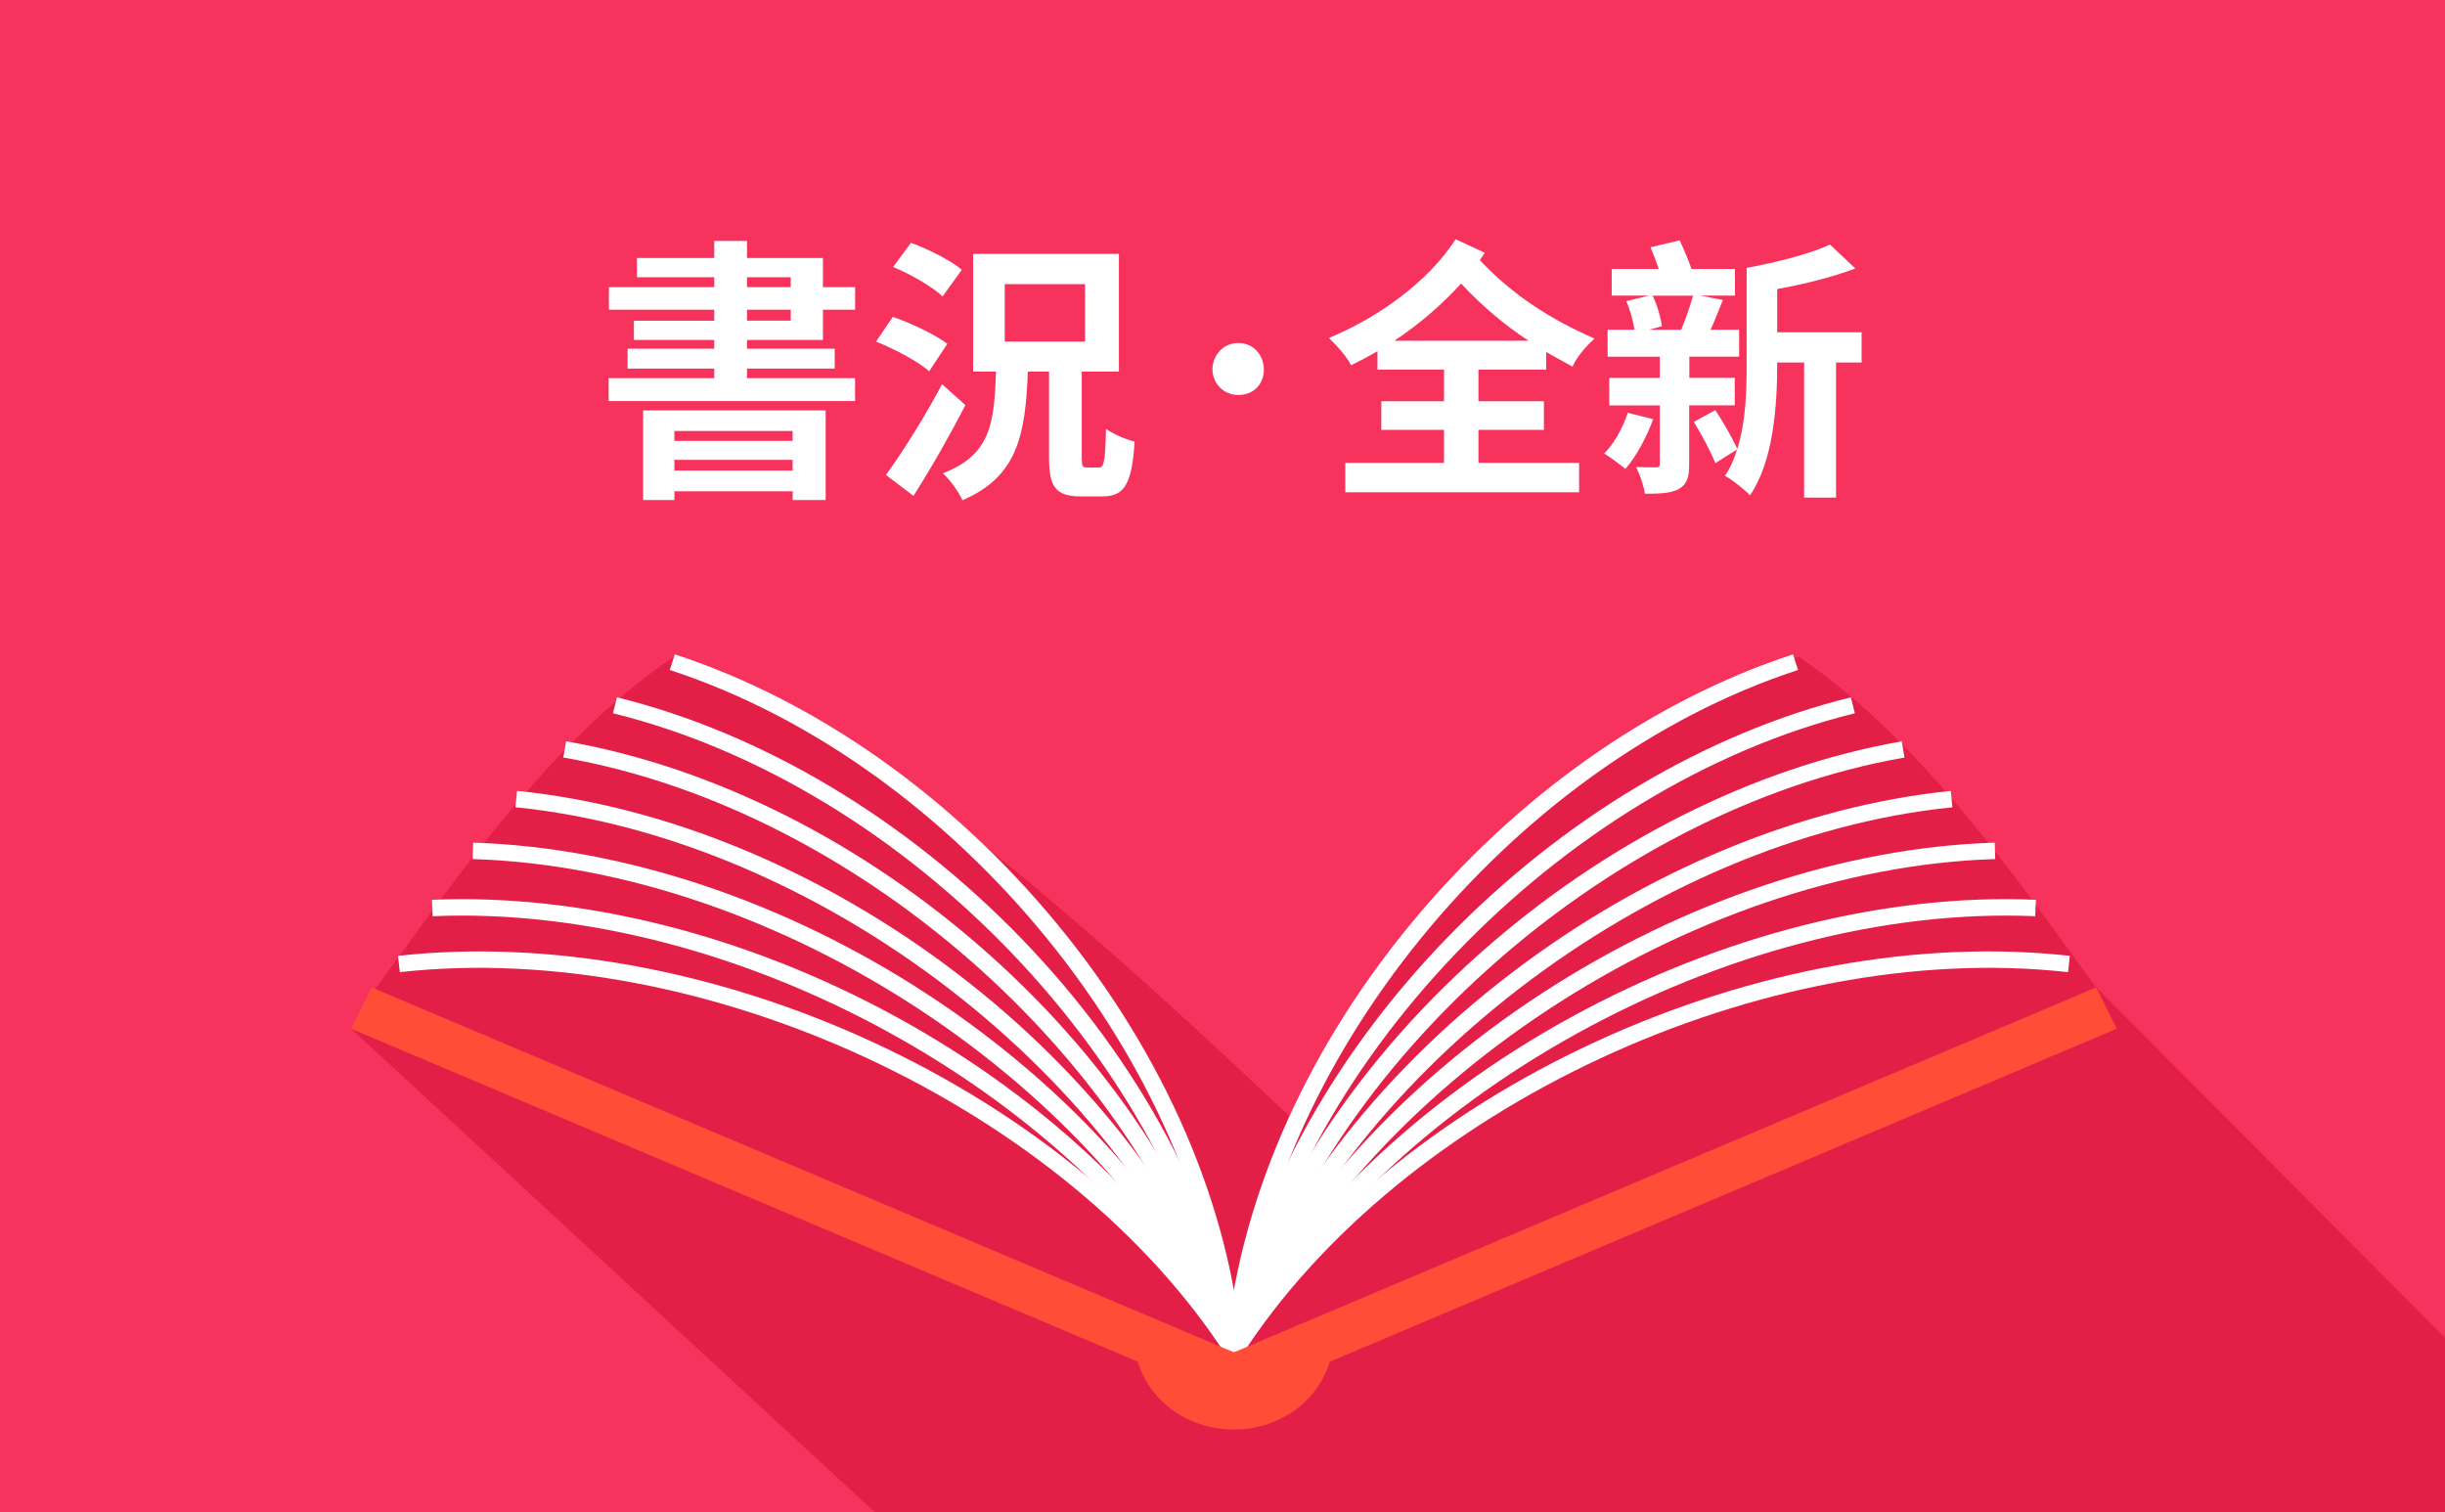<?xml version="1.0" encoding="UTF-8"?>
<svg id="Objects" xmlns="http://www.w3.org/2000/svg" viewBox="0 0 429.17 265.47">
  <defs>
    <style>
      .cls-1 {
        fill: #fff;
      }

      .cls-2 {
        fill: #ff4d38;
      }

      .cls-2, .cls-3 {
        fill-rule: evenodd;
      }

      .cls-3 {
        fill: #e31f48;
      }

      .cls-4 {
        fill: #f7325c;
      }
    </style>
  </defs>
  <g id="_01" data-name="01">
    <rect class="cls-4" width="429.17" height="265.47"/>
    <g>
      <path class="cls-3" d="M429.17,234.8l-61.22-61.48-119.31,43.65c-28.09-25.94-91.71-90.53-130.41-101.65-23.68,15.85-42.76,45.7-53.42,59.64l-3.18,5.61,91.96,84.91h275.58v-30.68Z"/>
      <g>
        <path class="cls-3" d="M217.61,230.87c1.55-10.61,8.7-36.13,21.74-53.91,13.04-17.78,43.48-52.19,76.4-61.65,23.68,15.85,42.76,45.7,53.42,59.64l-79.81,37.56-72.36,30.39.62-12.04Z"/>
        <g>
          <g>
            <path class="cls-1" d="M215.38,238.15c-28.14-43.79-91.92-73.45-145.2-67.51l-.32-2.86c26.15-2.91,55.62,2.41,83,14.98,27.76,12.75,50.83,31.87,64.94,53.84l-2.42,1.56Z"/>
            <path class="cls-1" d="M215.27,237.95c-20.56-47.23-78.68-85.52-132.31-87.16l.09-2.88c26.32.81,54.58,10.22,79.56,26.5,25.34,16.52,44.97,38.67,55.3,62.39l-2.64,1.15Z"/>
            <path class="cls-1" d="M215.19,237.72c-12.5-49.56-63.59-95.58-116.31-104.76l.49-2.84c25.89,4.51,52.26,17.8,74.26,37.42,22.32,19.9,38.06,44.57,44.35,69.47l-2.79.7Z"/>
            <path class="cls-1" d="M215.15,237.49c-4.16-50.73-47.03-103.39-97.59-119.89l.89-2.74c24.84,8.11,48.72,24.96,67.22,47.46,18.77,22.82,30.26,49.43,32.35,74.93l-2.87.24Z"/>
            <path class="cls-1" d="M215.17,237.61c-8.49-50.27-55.74-99.65-107.57-112.41l.69-2.8c25.46,6.27,50.69,21.33,71.06,42.4,20.66,21.38,34.39,47.06,38.66,72.33l-2.84.48Z"/>
            <path class="cls-1" d="M215.23,237.84c-16.62-48.53-71.42-90.76-124.76-96.15l.29-2.87c26.18,2.64,53.59,14.01,77.17,32,23.91,18.24,41.68,41.71,50.03,66.08l-2.72.93Z"/>
            <path class="cls-1" d="M215.32,238.05c-24.55-45.59-85.78-79.51-139.38-77.23l-.12-2.88c26.31-1.12,55.28,6.2,81.58,20.6,26.67,14.61,48.14,35.26,60.46,58.14l-2.54,1.37Z"/>
          </g>
          <g>
            <path class="cls-1" d="M217.8,238.15l-2.42-1.56c14.12-21.97,37.18-41.09,64.94-53.84,27.38-12.57,56.85-17.89,83-14.97l-.32,2.86c-53.28-5.94-117.06,23.71-145.2,67.51Z"/>
            <path class="cls-1" d="M217.91,237.95l-2.64-1.15c10.32-23.71,29.96-45.87,55.3-62.39,24.98-16.29,53.24-25.7,79.56-26.5l.09,2.88c-53.63,1.64-111.75,39.93-132.3,87.16Z"/>
            <path class="cls-1" d="M217.99,237.72l-2.79-.7c6.28-24.9,22.03-49.57,44.35-69.47,22-19.62,48.38-32.91,74.26-37.42l.49,2.84c-52.72,9.18-103.81,55.2-116.31,104.76Z"/>
            <path class="cls-1" d="M218.02,237.49l-2.87-.24c2.09-25.5,13.58-52.11,32.35-74.93,18.51-22.5,42.38-39.35,67.22-47.46l.89,2.74c-50.57,16.5-93.44,69.16-97.59,119.89Z"/>
            <path class="cls-1" d="M218.01,237.61l-2.84-.48c4.27-25.26,18-50.95,38.66-72.33,20.37-21.08,45.61-36.13,71.06-42.4l.69,2.8c-51.83,12.76-99.08,62.14-107.57,112.41Z"/>
            <path class="cls-1" d="M217.95,237.84l-2.72-.93c8.35-24.37,26.11-47.84,50.03-66.08,23.58-17.99,50.98-29.35,77.16-32l.29,2.87c-53.33,5.39-108.13,47.62-124.76,96.15Z"/>
            <path class="cls-1" d="M217.86,238.05l-2.54-1.37c12.32-22.88,33.79-43.53,60.46-58.14,26.3-14.41,55.28-21.73,81.58-20.6l-.12,2.88c-53.59-2.27-114.83,31.64-139.38,77.23Z"/>
          </g>
        </g>
        <polygon class="cls-2" points="371.55 180.57 367.95 173.32 216.59 237.37 220.19 244.62 371.55 180.57"/>
        <path class="cls-2" d="M233.96,233.74c.03.36.04.73.04,1.09,0,8.89-7.8,16.09-17.43,16.09s-17.43-7.2-17.43-16.09c0-.37.02-.73.04-1.09l17.4,3.63,17.37-3.63Z"/>
        <polygon class="cls-2" points="61.63 180.57 65.22 173.32 216.59 237.37 212.99 244.62 61.63 180.57"/>
      </g>
    </g>
    <g>
      <path class="cls-1" d="M131.12,59.67v1.54h15.4v3.48h-15.4v1.69h18.97v4.01h-43.26v-4.01h18.54v-1.69h-15.21v-3.48h15.21v-1.54h-14.1v-3.38h14.1v-1.93h-18.49v-3.96h18.49v-1.74h-13.57v-3.38h13.57v-2.99h5.75v2.99h13.33v5.12h5.65v3.96h-5.65v5.31h-13.33ZM112.87,72.03h32.06v15.74h-5.79v-1.54h-20.76v1.54h-5.5v-15.74ZM118.37,75.65v1.74h20.76v-1.74h-20.76ZM139.13,82.6v-1.88h-20.76v1.88h20.76ZM131.12,50.4h7.68v-1.74h-7.68v1.74ZM131.12,56.29h7.68v-1.93h-7.68v1.93Z"/>
      <path class="cls-1" d="M163.09,65.17c-1.93-1.74-6.08-3.91-9.32-5.21l2.95-4.34c3.19,1.11,7.43,3.09,9.56,4.73l-3.19,4.83ZM169.46,71.11c-2.75,5.31-6.03,11.1-9.12,15.93l-4.83-3.67c2.75-3.77,6.76-10.09,9.85-15.93l4.1,3.67ZM165.45,52.04c-1.74-1.69-5.6-3.91-8.69-5.17l3.14-4.25c3.04,1.11,7,3.09,8.93,4.73l-3.38,4.68ZM192.88,82.07c.92,0,1.11-1.01,1.26-6.81,1.16.92,3.57,1.88,5.02,2.27-.48,7.48-1.79,9.61-5.7,9.61h-3.62c-4.59,0-5.7-1.69-5.7-6.81v-15.11h-3.72c-.43,11.1-1.79,18.44-11.49,22.59-.63-1.45-2.17-3.62-3.43-4.73,8.35-3.23,9.03-8.69,9.32-17.86h-4.01v-20.66h25.59v20.66h-6.52v15.06c0,1.54.1,1.79.97,1.79h2.03ZM176.36,59.96h14.1v-10.09h-14.1v10.09Z"/>
      <path class="cls-1" d="M217.36,69.33c-2.7,0-4.49-2.12-4.54-4.44,0-2.37,1.74-4.68,4.54-4.68s4.49,2.27,4.49,4.68-1.69,4.44-4.49,4.44Z"/>
      <path class="cls-1" d="M259.51,64.88v5.55h11.49v5.02h-11.49v5.79h17.67v5.17h-41.04v-5.17h17.33v-5.79h-11.01v-5.02h11.01v-5.55h-11.68v-3.23c-1.5.87-3.04,1.69-4.63,2.46-.77-1.5-2.46-3.43-3.91-4.78,8.64-3.57,17.43-9.85,22.26-17.33l5.12,2.37c-.29.43-.58.87-.87,1.3,5.75,6.13,12.41,10.38,20.13,13.76-1.45,1.3-3.14,3.23-3.86,4.92-1.59-.87-3.19-1.74-4.63-2.56v3.09h-11.88ZM268.3,59.81c-4.25-2.8-8.11-6.04-11.83-10.04-3.48,3.81-7.48,7.24-11.73,10.04h23.56Z"/>
      <path class="cls-1" d="M290.18,73.57c-1.16,3.19-2.99,6.61-4.88,8.74-.87-.72-2.66-2.08-3.72-2.7,1.83-1.83,3.28-4.59,4.15-7.15l4.44,1.11ZM296.5,71.16v10.33c0,2.32-.39,3.52-1.83,4.35-1.45.77-3.38.82-5.94.82-.19-1.35-.87-3.33-1.54-4.68,1.45.05,2.95.05,3.48.05s.68-.14.68-.68v-10.19h-8.88v-4.83h8.88v-3.72h-9.17v-4.73h4.73c-.24-1.5-.77-3.52-1.45-5.02l3.96-.97h-6.52v-4.68h8.26c-.43-1.3-.96-2.66-1.45-3.81l5.12-1.21c.72,1.54,1.54,3.43,2.08,5.02h7.63v4.68h-6.08l3.96.77c-.77,1.83-1.45,3.72-2.17,5.21h5.02v4.73h-8.74v3.72h7.97v4.83h-7.97ZM290.08,51.9c.82,1.64,1.45,3.91,1.64,5.36l-2.32.63h5.7c.72-1.74,1.59-4.2,2.08-5.99h-7.1ZM326.77,63.63h-4.49v23.71h-5.6v-23.71h-4.73v.34c0,7.1-.63,16.95-4.78,22.98-.92-1.01-3.19-2.8-4.39-3.43.92-1.35,1.64-2.95,2.12-4.63l-3.81,2.41c-.77-1.98-2.41-5.02-3.77-7.24l3.77-2.08c1.45,2.17,3.04,5.02,3.86,6.81,1.5-4.73,1.64-10.19,1.64-14.82v-16.95c5.31-.97,11.15-2.46,14.63-4.1l4.44,4.2c-4.01,1.54-8.98,2.75-13.71,3.62v7.58h14.82v5.31Z"/>
    </g>
  </g>
</svg>